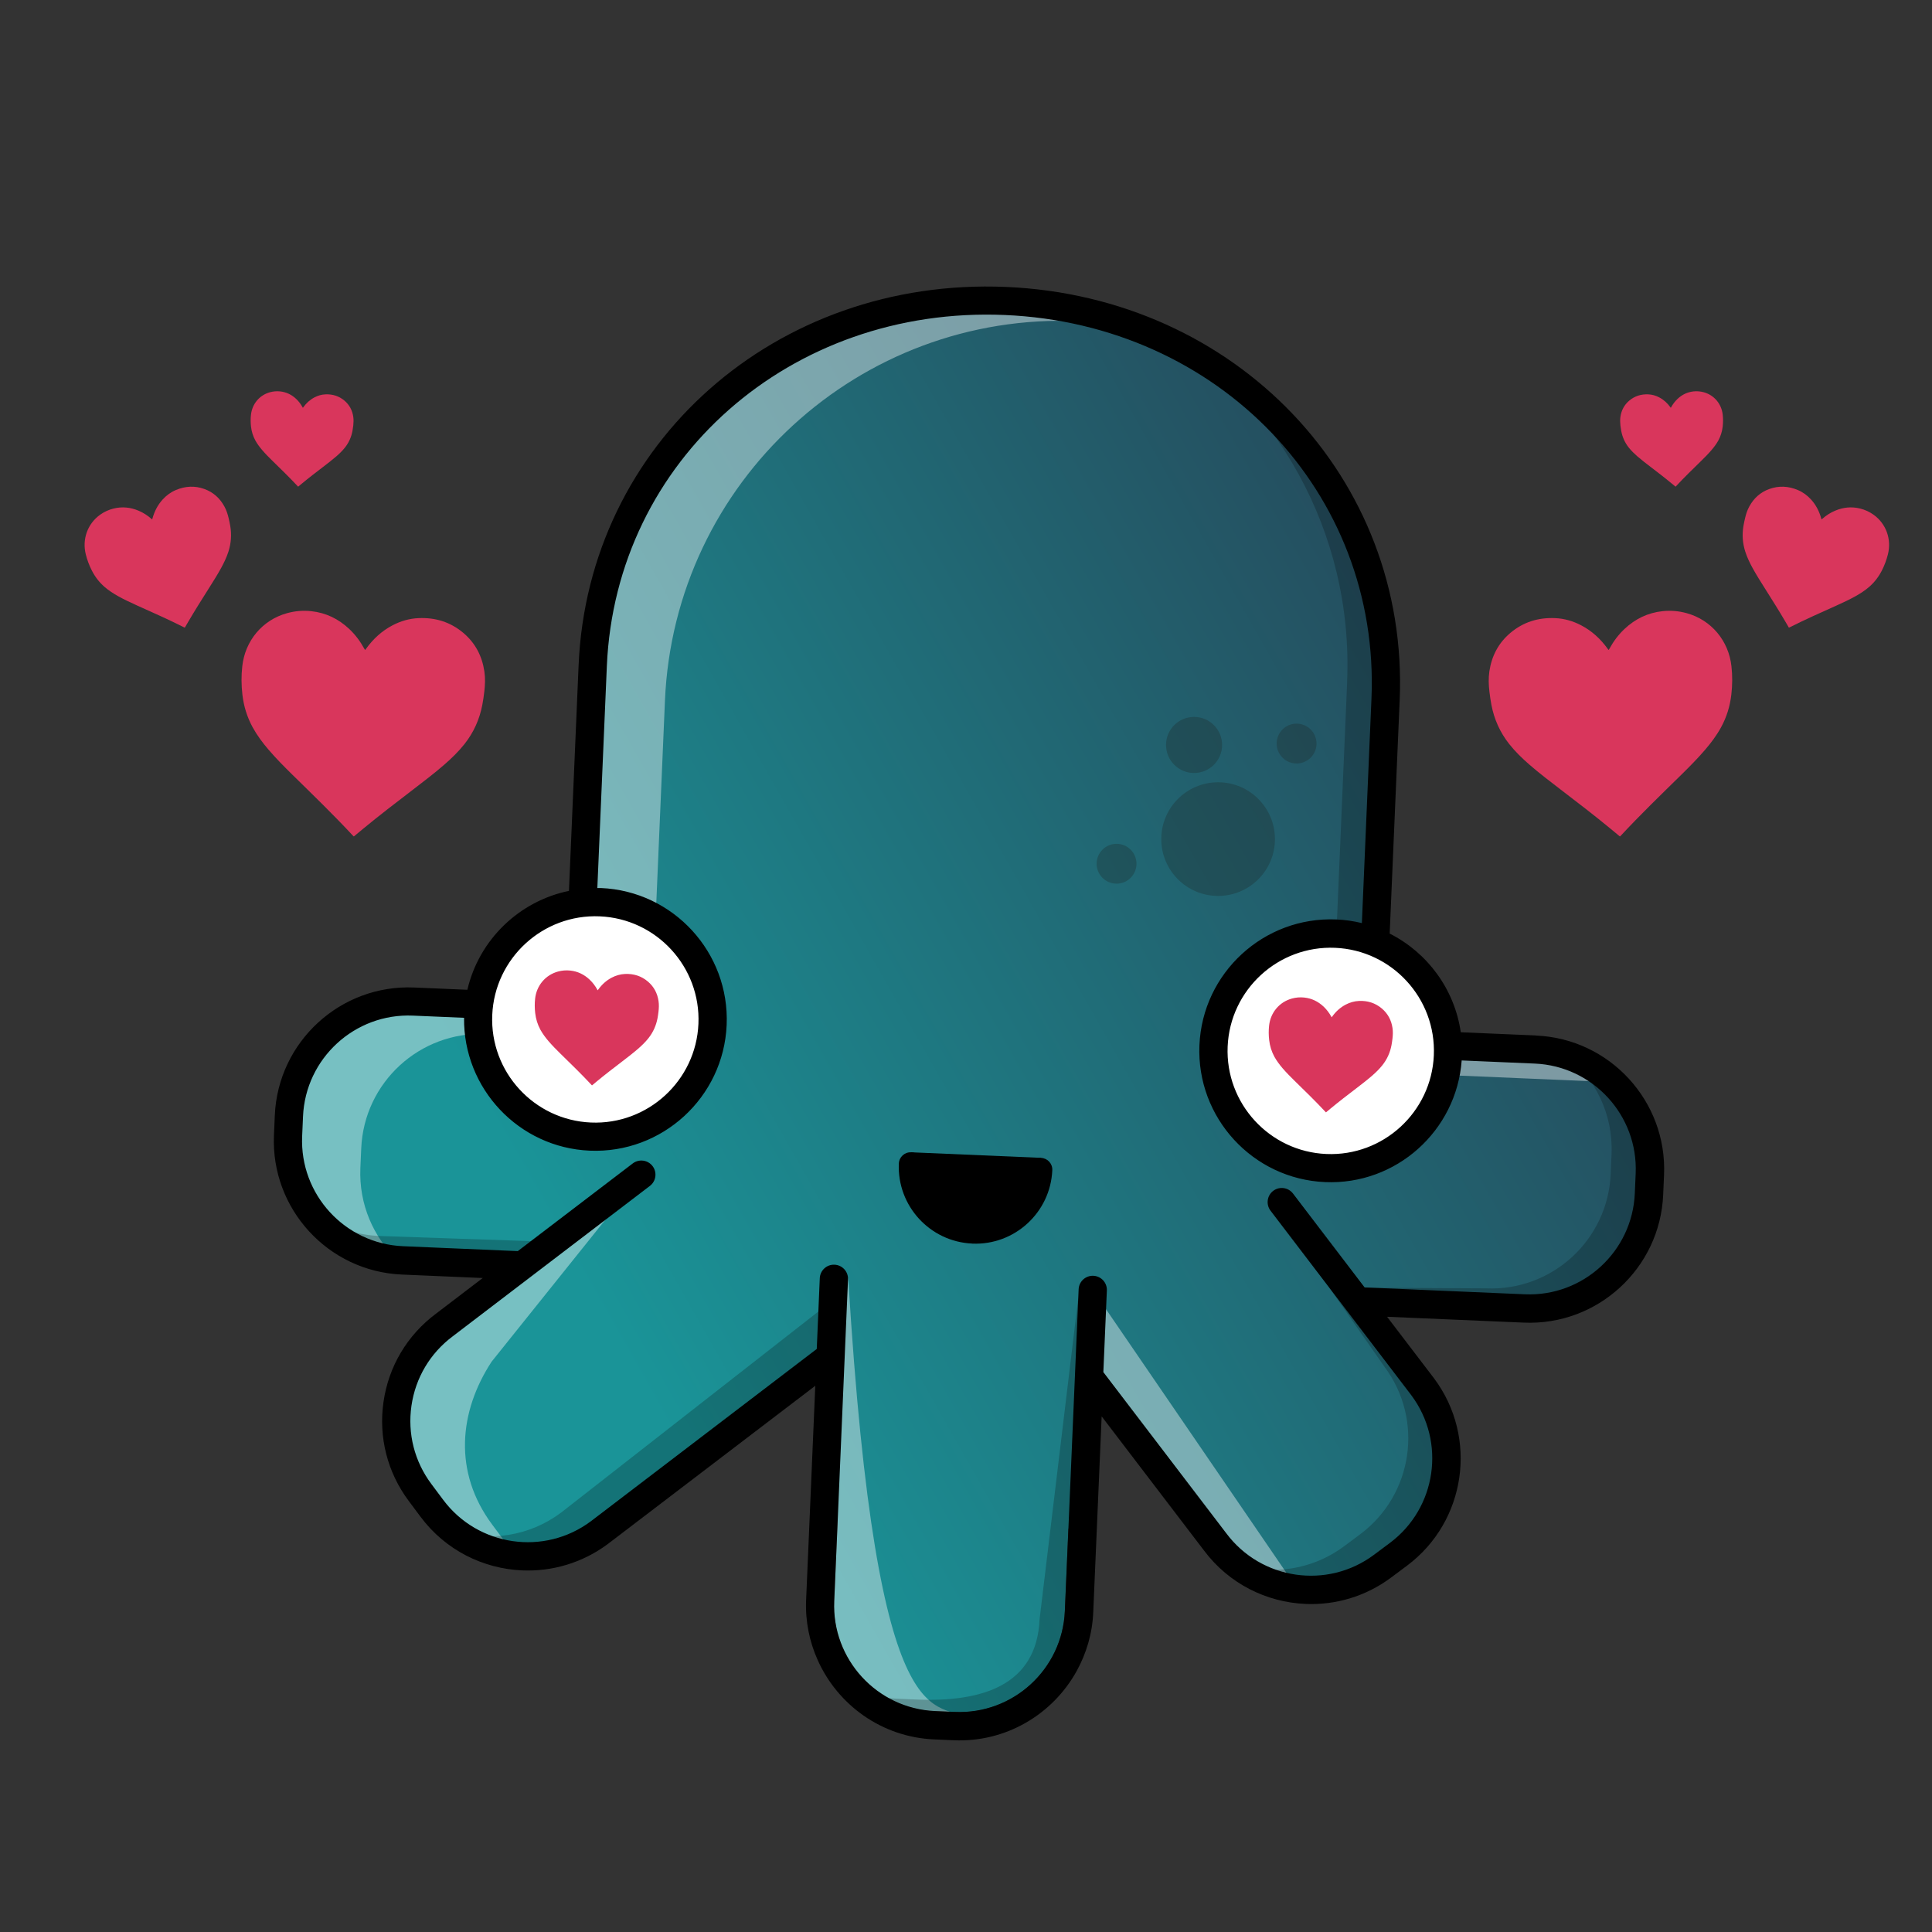 <svg xmlns="http://www.w3.org/2000/svg" xmlns:xlink="http://www.w3.org/1999/xlink" viewBox="0 0 512 512"><rect x="0" y="0" width="512" height="512" fill="#333333" stroke="none"/><defs><style>.cls-1{fill:#fff;}.cls-2{fill:#d9365c;}.cls-3{fill:#1d1e1c;opacity:.27;}.cls-3,.cls-4{mix-blend-mode:multiply;}.cls-5{opacity:.41;}.cls-6{fill:url(#Degradado_sin_nombre_3);}.cls-7{isolation:isolate;}.cls-4{opacity:.22;}</style><linearGradient id="Degradado_sin_nombre_3" x1="-3165.03" y1="-581.48" x2="-3424.59" y2="-419.56" gradientTransform="translate(3552.81 896.67) rotate(2.45)" gradientUnits="userSpaceOnUse"><stop offset="0" stop-color="#264759"></stop><stop offset="1" stop-color="#1a9498"></stop></linearGradient></defs><g class="cls-7"><g id="Capa_1"><g><g><path class="cls-6" d="M406.9,278.15l-23.19-.99c-.52-12.33-8.28-22.93-19.28-27.43l2.49-58.14c2.49-58.16-13.91-90.72-100.49-111.13-99.3-4.25-108.56,77.55-109.62,102.14l-2.42,56.66c-14.15,1.53-25.6,12.63-27.44,26.92l-17.37-.74c-17.49-.75-32.27,12.82-33.02,30.31l-.23,5.26c-.75,17.49,12.82,32.27,30.31,33.02l31.77,1.36-20.68,15.78c-14.02,10.48-16.9,30.34-6.42,44.37l3.15,4.22c10.48,14.02,30.34,16.9,44.36,6.42l61.29-46.75-1.84,42.91,3.74,.16-.94,21.86c-.66,15.4,11.33,28.47,26.73,29.12l5.27,.23c15.4,.66,28.47-11.33,29.12-26.73l.94-21.86,3.74,.16,1.73-40.42,33.4,43.79c10.48,14.02,30.34,16.9,44.37,6.42l4.22-3.15c14.02-10.48,16.9-30.34,6.42-44.37l-17.29-22.67,44.23,1.89c17.49,.75,32.28-12.82,33.02-30.31l.23-5.26c.75-17.49-12.82-32.27-30.31-33.02Z"></path><g class="cls-5"><path class="cls-1" d="M95.5,309.59l.23-5.26c.75-17.49,15.53-31.06,33.02-30.31l17.37,.74c1.83-14.29,13.28-25.38,27.44-26.92l2.66-62.17c2.48-58.02,51.53-103.04,109.55-100.56,10.02,.43,19.63,2.27,28.7,5.29-14.16-8.14-30.58-9.19-48.02-9.94-58.02-2.48-106.9,38.61-109.38,96.63l-2.66,62.17c-14.15,1.53-25.6,12.63-27.44,26.92l-17.37-.74c-17.49-.75-32.27,12.82-33.02,30.31l-.23,5.26c-.73,17.06,12.16,31.53,29.02,32.94-6.42-6.09-10.27-14.82-9.87-24.35Z"></path><path class="cls-1" d="M133.64,408.33l-3.15-4.22c-10.48-14.02-8.81-30.07-.21-43.25l39.7-49.54-41.19,31.42-11.04,8.42c-14.02,10.48-16.9,30.34-6.42,44.37l3.15,4.22c5.65,7.56,14.02,11.87,22.74,12.61-1.28-1.22-2.49-2.56-3.58-4.02Z"></path><path class="cls-1" d="M385.87,285.01l40.19,1.72c.43,.02,.86,.05,1.29,.09-5.36-5.08-12.49-8.33-20.45-8.67l-23.19-.99c.77,2.5,2.04,5.15,2.16,7.86Z"></path><path class="cls-1" d="M216.21,430.92c-.74,17.36,17.78,23.27,41.23,24.97-9.01-6.31-24.98,10.07-32.66-117.38"></path><path class="cls-1" d="M341.18,417.21l-51.57-75.36-.98,22.99,33.4,43.79c5.65,7.56,14.02,11.87,22.74,12.61-1.28-1.22-2.49-2.56-3.58-4.02Z"></path></g><g class="cls-4"><path d="M414.92,279.53c7.78,6.09,12.61,15.7,12.16,26.33l-.23,5.26c-.75,17.49-15.53,31.06-33.02,30.31l-41.57-.22,14.64,21c10.48,14.02,7.61,33.89-6.42,44.37l-4.22,3.15c-8.45,6.32-19.02,7.77-28.38,4.87,10.99,8.63,26.8,9.21,38.53,.44l4.22-3.15c14.02-10.48,16.9-30.34,6.42-44.37l-17.29-22.67,44.23,1.89c17.49,.75,32.27-12.82,33.02-30.31l.23-5.26c.63-14.7-8.87-27.49-22.3-31.64Z"></path><path d="M357.01,180.75l-2.72,63.65c11,4.5,18.76,15.1,19.28,27.43l9.53,.41c-2.08-10.18-9.16-18.63-18.67-22.53l2.72-63.65c1.88-44-23.57-82.82-61.28-100.1,32.05,19.18,52.84,54.86,51.13,94.79Z"></path><path d="M135.92,334.14l12.08-4.98-47.48-1.61c-2.78-.12-5.47-.6-8.01-1.38,5.03,3.94,11.29,6.4,18.16,6.7l25.26,1.28Z"></path><path d="M285.72,344.21l-10.22,84.91c-.75,17.49-15.15,22.01-32.64,21.27l-5.26-.23c-2.78-.12-5.47-.6-8.01-1.38,5.03,3.94,11.29,6.4,18.16,6.7l5.26,.23c17.49,.75,31.89-3.78,32.64-21.27l3.96-92.58-3.89,2.36Z"></path><path d="M218.39,346.39l-69.69,54.46c-8.45,6.32-19.02,7.77-28.38,4.87,10.99,8.63,26.8,9.21,38.53,.44l60.46-47.65-.91-12.13Z"></path></g><circle class="cls-1" cx="157.78" cy="270.16" r="29.25"></circle><circle class="cls-1" cx="352.66" cy="278.5" r="29.25"></circle><path d="M257.67,329.56c-11.22-.48-19.95-9.99-19.47-21.21,.07-1.72,1.53-3.06,3.25-2.98,1.72,.07,3.06,1.53,2.98,3.25-.33,7.78,5.72,14.38,13.5,14.71,7.78,.33,14.38-5.72,14.71-13.5,.07-1.72,1.53-3.06,3.25-2.98s3.06,1.53,2.98,3.25c-.48,11.22-9.99,19.95-21.21,19.47Z"></path><circle class="cls-3" cx="322.81" cy="222.37" r="15.06"></circle><circle class="cls-3" cx="343.61" cy="197.05" r="5.28"></circle><circle class="cls-3" cx="316.44" cy="197.42" r="7.43"></circle><circle class="cls-3" cx="295.9" cy="228.9" r="5.28"></circle><path d="M407.06,274.41l-19.94-.85c-1.64-11.39-8.82-21.1-18.84-26.15l2.65-61.85c2.52-58.8-43.3-106.91-104.31-109.52-61.01-2.61-110.76,41.41-113.28,100.21l-2.56,59.84c-13.22,2.72-23.84,12.96-26.92,26.21l-14.11-.6c-19.52-.84-36.09,14.37-36.92,33.89l-.23,5.26c-.84,19.52,14.37,36.09,33.89,36.92l21.44,.92-12.43,9.48c-7.58,5.67-12.51,13.95-13.86,23.32-1.36,9.37,1.02,18.7,6.69,26.29l3.15,4.22c6.62,8.86,16.62,13.73,26.9,14.17,7.88,.34,15.93-1.94,22.74-7.02l54.94-41.9-1.49,34.93-.94,21.86c-.24,5.66,.9,11.05,3.07,15.9,5.31,11.88,16.96,20.42,30.83,21.02l5.27,.23c13.86,.59,26.2-6.92,32.51-18.31,2.57-4.65,4.17-9.92,4.41-15.58l.94-21.86,1.29-30.09,27.11,35.53c6.62,8.86,16.63,13.74,26.91,14.18,7.87,.34,15.91-1.93,22.7-7l4.22-3.15c15.65-11.7,18.87-33.95,7.15-49.63l-12.45-16.32,36.25,1.55c19.52,.84,36.09-14.37,36.92-33.89l.23-5.26c.84-19.52-14.37-36.09-33.89-36.92Zm-27.08,5.26c-.64,15.06-13.43,26.8-28.49,26.15-15.06-.64-26.8-13.42-26.15-28.49,.64-15.06,13.42-26.8,28.49-26.15,15.06,.64,26.8,13.42,26.15,28.49Zm-221.04-36.83c15.06,.64,26.8,13.42,26.15,28.49-.64,15.06-13.43,26.8-28.49,26.15-15.06-.64-26.8-13.42-26.15-28.49,.64-15.06,13.43-26.8,28.49-26.15Zm274.3,73.43c-.66,15.4-13.72,27.39-29.12,26.73l-42.48-1.82-18.98-24.88c-1.26-1.64-3.6-1.96-5.25-.71-1.64,1.25-1.96,3.6-.71,5.25l37.31,48.91c9.23,12.35,6.69,29.9-5.66,39.13l-4.22,3.15c-12.35,9.23-29.9,6.69-39.15-5.69l-32.58-42.71,.93-21.63c.09-2.07-1.51-3.81-3.58-3.9-2.07-.09-3.81,1.51-3.9,3.58l-2.71,63.41-.94,21.86c-.66,15.4-13.72,27.39-29.12,26.73l-5.27-.23c-15.4-.66-27.39-13.72-26.73-29.12l.94-21.86,2.71-63.41c.09-2.07-1.51-3.81-3.58-3.9-2.06-.09-3.81,1.51-3.9,3.58l-.8,18.75-59.86,45.66c-12.35,9.23-29.9,6.69-39.13-5.66l-3.15-4.22c-4.47-5.98-6.34-13.35-5.27-20.74,1.07-7.39,4.95-13.92,10.96-18.41l52.23-39.84c1.64-1.25,1.96-3.6,.71-5.25-1.26-1.64-3.6-1.96-5.25-.71l-30.47,23.24-30.42-1.3c-15.4-.66-27.39-13.72-26.73-29.12l.23-5.26c.66-15.4,13.72-27.39,29.12-26.73l13.56,.58c-.23,18.71,14.47,34.41,33.3,35.21,19.19,.82,35.47-14.12,36.29-33.31,.82-19.19-14.12-35.47-33.31-36.29-.32-.01-.64,.01-.96,0l2.52-58.81c2.34-54.61,48.67-95.48,105.48-93.05,56.81,2.43,99.49,47.11,97.15,101.72l-2.54,59.43c-2.18-.53-4.43-.87-6.76-.96-19.19-.82-35.47,14.12-36.29,33.31-.82,19.19,14.12,35.47,33.31,36.29,18.83,.81,34.81-13.58,36.19-32.24l19.38,.83c15.4,.66,27.39,13.72,26.73,29.12l-.23,5.26Z"></path><polygon points="276.57 311.32 275.89 306.84 241.45 305.37 242.6 315.43 248.3 322.61 258.53 324.93 268.98 323.03 276.57 311.32"></polygon></g><g id="AlPsiE"><path class="cls-2" d="M158.41,262.42c.04-.06,.08-.11,.13-.17,.95-1.33,2.13-2.41,3.58-3.17,1.1-.57,2.27-.91,3.51-.97,2.28-.1,4.32,.53,6.07,2.01,1.6,1.36,2.52,3.11,2.82,5.18,.14,.93,.1,1.86-.01,2.78-.07,.59-.15,1.18-.26,1.76-.37,1.95-1.16,3.71-2.39,5.27-.82,1.04-1.77,1.96-2.77,2.83-1.36,1.18-2.79,2.27-4.22,3.37-2.28,1.74-4.56,3.49-6.77,5.32-.36,.3-.72,.6-1.08,.9-.04,.03-.08,.07-.13,.11-.03-.03-.07-.05-.09-.08-2.66-2.86-5.46-5.57-8.25-8.3-1.09-1.07-2.17-2.16-3.17-3.32-.81-.95-1.55-1.94-2.16-3.03-.76-1.39-1.21-2.87-1.39-4.43-.15-1.28-.16-2.55-.02-3.83,.37-3.43,2.7-6.26,6.06-7.18,1.07-.29,2.16-.38,3.26-.26,1.98,.21,3.67,1.04,5.12,2.4,.83,.78,1.49,1.67,2.04,2.66,.03,.05,.06,.1,.09,.16,0,0,.02,.01,.04,.02Z"></path><path class="cls-2" d="M352.92,269.57c.04-.06,.08-.11,.13-.17,.95-1.33,2.13-2.41,3.58-3.17,1.1-.57,2.27-.91,3.51-.97,2.28-.1,4.32,.53,6.07,2.01,1.6,1.36,2.52,3.11,2.82,5.18,.14,.93,.1,1.86-.01,2.78-.07,.59-.15,1.18-.26,1.76-.37,1.95-1.16,3.71-2.39,5.27-.82,1.04-1.77,1.96-2.77,2.83-1.36,1.18-2.79,2.27-4.22,3.37-2.28,1.74-4.56,3.49-6.77,5.32-.36,.3-.72,.6-1.08,.9-.04,.03-.08,.07-.13,.11-.03-.03-.07-.05-.09-.08-2.66-2.86-5.46-5.57-8.25-8.3-1.09-1.07-2.17-2.16-3.17-3.32-.81-.95-1.55-1.94-2.16-3.03-.76-1.39-1.21-2.87-1.39-4.43-.15-1.28-.16-2.55-.02-3.83,.37-3.43,2.7-6.26,6.06-7.18,1.07-.29,2.16-.38,3.26-.26,1.98,.21,3.67,1.04,5.12,2.4,.83,.78,1.49,1.67,2.04,2.66,.03,.05,.06,.1,.09,.16,0,0,.02,.01,.04,.02Z"></path></g></g><path class="cls-2" d="M96.77,172.25c.08-.11,.16-.22,.25-.33,1.87-2.6,4.17-4.72,7.02-6.21,2.16-1.13,4.44-1.79,6.88-1.9,4.46-.2,8.47,1.03,11.9,3.94,3.14,2.66,4.93,6.09,5.54,10.15,.27,1.82,.2,3.64-.02,5.45-.14,1.16-.3,2.31-.52,3.45-.73,3.82-2.28,7.28-4.69,10.34-1.61,2.04-3.47,3.84-5.43,5.54-2.67,2.32-5.48,4.45-8.28,6.6-4.47,3.42-8.93,6.84-13.27,10.42-.71,.58-1.41,1.17-2.12,1.76-.08,.07-.16,.13-.26,.21-.07-.06-.13-.1-.19-.16-5.21-5.61-10.71-10.92-16.17-16.28-2.14-2.1-4.25-4.24-6.21-6.52-1.59-1.85-3.05-3.8-4.23-5.95-1.49-2.72-2.38-5.62-2.73-8.69-.29-2.5-.31-5-.03-7.5,.73-6.72,5.29-12.27,11.89-14.08,2.1-.58,4.24-.75,6.4-.52,3.88,.42,7.21,2.04,10.04,4.7,1.62,1.52,2.93,3.28,3.99,5.22,.06,.1,.11,.2,.18,.3,.01,.02,.04,.02,.08,.04Z"></path><path class="cls-2" d="M80.27,108.08s.07-.09,.1-.14c.79-1.1,1.76-2,2.97-2.63,.91-.48,1.88-.76,2.91-.8,1.89-.08,3.58,.44,5.03,1.66,1.33,1.13,2.09,2.57,2.34,4.29,.11,.77,.08,1.54,0,2.31-.06,.49-.13,.98-.22,1.46-.31,1.62-.96,3.08-1.98,4.37-.68,.86-1.47,1.62-2.29,2.34-1.13,.98-2.32,1.88-3.5,2.79-1.89,1.45-3.78,2.89-5.61,4.41-.3,.25-.6,.5-.9,.74-.03,.03-.07,.06-.11,.09-.03-.02-.06-.04-.08-.07-2.2-2.37-4.53-4.62-6.84-6.88-.91-.89-1.8-1.79-2.62-2.76-.67-.78-1.29-1.61-1.79-2.51-.63-1.15-1.01-2.38-1.16-3.68-.12-1.06-.13-2.12-.01-3.17,.31-2.84,2.24-5.19,5.03-5.95,.89-.24,1.79-.32,2.71-.22,1.64,.18,3.05,.86,4.24,1.99,.68,.64,1.24,1.39,1.69,2.21,.02,.04,.05,.09,.07,.13,0,0,.02,0,.03,.02Z"></path><path class="cls-2" d="M40.34,137.62c.02-.08,.05-.16,.07-.24,.52-1.87,1.38-3.56,2.69-5,.99-1.09,2.15-1.95,3.51-2.52,2.49-1.05,5.03-1.19,7.58-.26,2.34,.85,4.08,2.43,5.27,4.61,.54,.98,.88,2.03,1.13,3.1,.16,.69,.31,1.38,.43,2.07,.39,2.32,.23,4.61-.5,6.86-.49,1.5-1.17,2.91-1.92,4.29-1.03,1.88-2.18,3.68-3.32,5.49-1.82,2.88-3.64,5.76-5.36,8.7-.28,.48-.56,.96-.84,1.44-.03,.06-.06,.11-.1,.17-.05-.02-.1-.03-.14-.05-4.14-2.09-8.38-3.96-12.6-5.86-1.66-.75-3.3-1.52-4.89-2.4-1.29-.72-2.53-1.52-3.65-2.49-1.42-1.23-2.53-2.69-3.38-4.37-.69-1.36-1.22-2.78-1.59-4.26-.99-3.97,.44-8.08,3.8-10.49,1.07-.77,2.25-1.31,3.53-1.63,2.29-.58,4.52-.35,6.69,.57,1.24,.52,2.35,1.25,3.36,2.13,.05,.05,.11,.09,.16,.14,0,0,.03,0,.05,0Z"></path><path class="cls-2" d="M426.29,172.25c-.08-.11-.16-.22-.25-.33-1.87-2.6-4.17-4.72-7.02-6.21-2.16-1.13-4.44-1.79-6.88-1.9-4.46-.2-8.47,1.03-11.9,3.94-3.14,2.66-4.93,6.09-5.54,10.15-.27,1.82-.2,3.64,.02,5.45,.14,1.16,.3,2.31,.52,3.45,.73,3.82,2.28,7.28,4.69,10.34,1.61,2.04,3.47,3.84,5.43,5.54,2.67,2.32,5.48,4.45,8.28,6.6,4.47,3.42,8.93,6.84,13.27,10.42,.71,.58,1.41,1.17,2.12,1.76,.08,.07,.16,.13,.26,.21,.07-.06,.13-.1,.19-.16,5.21-5.61,10.71-10.92,16.17-16.28,2.14-2.1,4.25-4.24,6.21-6.52,1.59-1.85,3.05-3.8,4.23-5.95,1.49-2.72,2.38-5.62,2.73-8.69,.29-2.5,.31-5,.03-7.5-.73-6.72-5.29-12.27-11.89-14.08-2.1-.58-4.24-.75-6.4-.52-3.88,.42-7.21,2.04-10.04,4.7-1.62,1.52-2.93,3.28-3.99,5.22-.06,.1-.11,.2-.18,.3-.01,.02-.04,.02-.08,.04Z"></path><path class="cls-2" d="M442.78,108.08s-.07-.09-.1-.14c-.79-1.1-1.76-2-2.97-2.63-.91-.48-1.88-.76-2.91-.8-1.89-.08-3.58,.44-5.03,1.66-1.33,1.13-2.09,2.57-2.34,4.29-.11,.77-.08,1.54,0,2.31,.06,.49,.13,.98,.22,1.46,.31,1.62,.96,3.08,1.98,4.37,.68,.86,1.47,1.62,2.29,2.34,1.13,.98,2.32,1.88,3.5,2.79,1.89,1.45,3.78,2.89,5.61,4.41,.3,.25,.6,.5,.9,.74,.03,.03,.07,.06,.11,.09,.03-.02,.06-.04,.08-.07,2.2-2.37,4.53-4.62,6.84-6.88,.91-.89,1.8-1.79,2.62-2.76,.67-.78,1.29-1.61,1.79-2.51,.63-1.15,1.01-2.38,1.16-3.68,.12-1.06,.13-2.12,.01-3.17-.31-2.84-2.24-5.19-5.03-5.95-.89-.24-1.79-.32-2.71-.22-1.64,.18-3.05,.86-4.24,1.99-.68,.64-1.24,1.39-1.69,2.21-.02,.04-.05,.09-.07,.13,0,0-.02,0-.03,.02Z"></path><path class="cls-2" d="M482.71,137.62c-.02-.08-.05-.16-.07-.24-.52-1.87-1.38-3.56-2.69-5-.99-1.09-2.15-1.95-3.51-2.52-2.49-1.05-5.03-1.19-7.58-.26-2.34,.85-4.08,2.43-5.27,4.61-.54,.98-.88,2.03-1.13,3.1-.16,.69-.31,1.38-.43,2.07-.39,2.32-.23,4.61,.5,6.86,.49,1.5,1.17,2.91,1.92,4.29,1.03,1.88,2.18,3.68,3.32,5.49,1.82,2.88,3.64,5.76,5.36,8.7,.28,.48,.56,.96,.84,1.44,.03,.06,.06,.11,.1,.17,.05-.02,.1-.03,.14-.05,4.14-2.09,8.38-3.96,12.6-5.86,1.66-.75,3.3-1.52,4.89-2.4,1.29-.72,2.53-1.52,3.65-2.49,1.42-1.23,2.53-2.69,3.38-4.37,.69-1.36,1.22-2.78,1.59-4.26,.99-3.97-.44-8.08-3.8-10.49-1.07-.77-2.25-1.31-3.53-1.63-2.29-.58-4.52-.35-6.69,.57-1.24,.52-2.35,1.25-3.36,2.13-.05,.05-.11,.09-.16,.14,0,0-.03,0-.05,0Z"></path></g></g></svg>